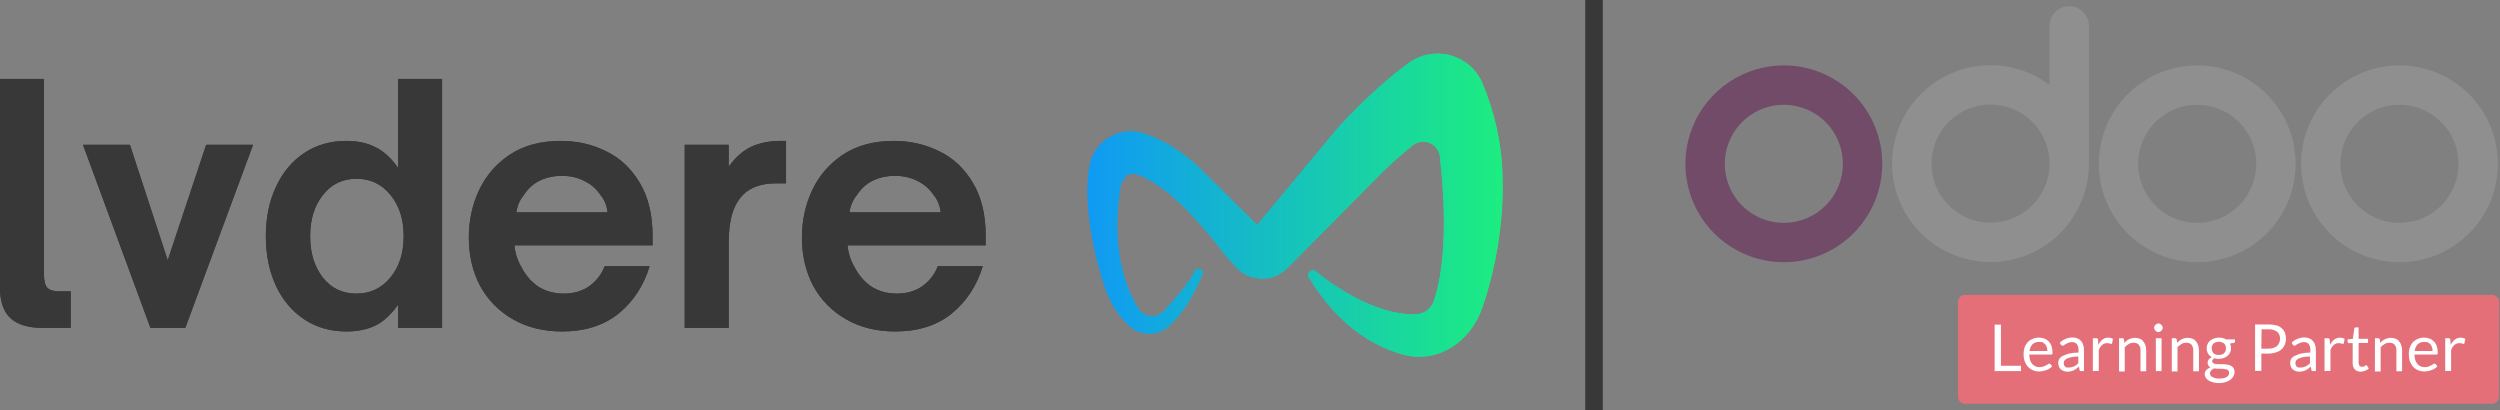 <svg width="2845" height="467" viewBox="0 0 2845 467" fill="none" xmlns="http://www.w3.org/2000/svg">
<rect x="0" y="0" width="2845" height="467" fill="#808080" stroke="none"/>
<path d="M48.199 373.109C32.38 373.109 20.392 369.519 12.235 362.341C4.078 354.915 0 343.281 0 327.439V89.807H50.053V312.587C50.053 319.518 51.289 324.468 53.761 327.439C56.48 330.161 60.929 331.523 67.108 331.523H80.456V373.109H48.199ZM210.875 373.109H171.203L94.455 164.81H147.845L190.853 296.25L234.604 164.81H287.993L210.875 373.109ZM394.107 377.193C376.063 377.193 360.12 372.614 346.279 363.455C332.437 354.296 321.685 341.548 314.022 325.211C306.359 308.626 302.529 289.814 302.529 268.773C302.529 247.733 306.359 229.044 314.022 212.707C321.685 196.122 332.437 183.251 346.279 174.092C360.12 164.933 376.063 160.354 394.107 160.354C406.961 160.354 417.959 162.706 427.105 167.409C436.497 171.864 445.149 179.785 453.059 191.172V89.807H503.112V373.109H453.059V346.746C444.902 358.133 436.251 366.054 427.105 370.509C417.959 374.965 406.961 377.193 394.107 377.193ZM405.601 334.122C421.421 334.122 434.273 328.058 444.16 315.928C454.294 303.799 459.362 288.081 459.362 268.773C459.362 249.466 454.294 233.748 444.16 221.618C434.273 209.489 421.421 203.425 405.601 203.425C389.781 203.425 377.052 209.613 367.412 221.99C357.772 234.119 352.952 249.714 352.952 268.773C352.952 287.833 357.772 303.552 367.412 315.928C377.052 328.058 389.781 334.122 405.601 334.122ZM639.553 377.193C618.542 377.193 600.004 372.614 583.938 363.455C567.872 354.296 555.389 341.671 546.491 325.582C537.84 309.245 533.514 290.803 533.514 270.259C533.514 251.199 537.345 233.376 545.008 216.792C552.917 199.959 564.658 186.345 580.23 175.949C596.05 165.552 615.33 160.354 638.07 160.354C656.855 160.354 674.157 164.315 689.976 172.236C705.796 179.909 718.525 191.914 728.165 208.252C737.805 224.341 742.625 244.391 742.625 268.402V279.17H585.421C586.163 287.833 588.758 296.002 593.207 303.676C598.15 313.329 604.701 320.879 612.858 326.325C621.262 331.523 630.777 334.122 641.406 334.122C652.777 334.122 662.54 331.275 670.697 325.582C678.854 319.641 684.663 312.092 688.123 302.933H739.288C732.614 324.963 720.873 342.91 704.065 356.771C687.258 370.386 665.754 377.193 639.553 377.193ZM691.459 241.669C690.47 233.748 687.875 227.312 683.673 222.361C678.977 215.183 672.798 209.737 665.135 206.024C657.472 202.063 648.945 200.083 639.553 200.083C630.16 200.083 621.633 201.94 613.97 205.653C606.555 209.366 600.499 214.935 595.802 222.361C591.353 227.807 588.635 234.243 587.646 241.669H691.459ZM779.2 373.109V164.81H829.253V189.687C836.916 179.043 845.444 171.493 854.836 167.037C864.476 162.582 875.722 160.354 888.575 160.354H894.508V208.623H883.014C867.194 208.623 854.836 212.831 845.938 221.247C840.253 226.94 836.05 234.243 833.332 243.154C830.613 251.817 829.253 262.956 829.253 276.571V373.109H779.2ZM1018.64 377.193C997.633 377.193 979.095 372.614 963.029 363.455C946.963 354.296 934.48 341.671 925.582 325.582C916.931 309.245 912.605 290.803 912.605 270.259C912.605 251.199 916.436 233.376 924.099 216.792C932.008 199.959 943.75 186.345 959.322 175.949C975.141 165.552 994.421 160.354 1017.16 160.354C1035.95 160.354 1053.25 164.315 1069.07 172.236C1084.89 179.909 1097.62 191.914 1107.26 208.252C1116.9 224.341 1121.72 244.391 1121.72 268.402V279.17H964.512C965.254 287.833 967.849 296.002 972.298 303.676C977.241 313.329 983.792 320.879 991.949 326.325C1000.35 331.523 1009.87 334.122 1020.5 334.122C1031.87 334.122 1041.63 331.275 1049.79 325.582C1057.94 319.641 1063.75 312.092 1067.21 302.933H1118.38C1111.71 324.963 1099.96 342.91 1083.16 356.771C1066.35 370.386 1044.84 377.193 1018.64 377.193ZM1070.55 241.669C1069.56 233.748 1066.97 227.312 1062.76 222.361C1058.07 215.183 1051.89 209.737 1044.23 206.024C1036.56 202.063 1028.04 200.083 1018.64 200.083C1009.25 200.083 1000.72 201.94 993.061 205.653C985.646 209.366 979.591 214.935 974.894 222.361C970.445 227.807 967.726 234.243 966.737 241.669H1070.55Z" fill="#383838"/>
<path d="M1603.04 71.719C1559.63 103.293 1522.13 145.994 1522.13 145.994L1430.61 256.051L1366.65 192.69C1342.99 169.487 1319.86 157.645 1301.02 151.704C1273.54 143.041 1244.64 160.9 1239.8 189.264C1229.71 248.527 1257.43 327.028 1257.43 327.028C1264.55 348.371 1275.74 362.393 1285.74 371.314C1298.27 382.49 1317.31 382.658 1329.85 371.49C1350.76 352.869 1363.68 323.952 1368.69 311.101C1369.3 309.541 1368.57 307.785 1367.04 307.1L1364.43 305.923C1362.85 305.219 1361.03 305.915 1360.28 307.468C1353.52 321.514 1337.04 340.552 1324.59 353.872C1316.2 362.844 1301.55 361.307 1295.16 350.823C1264.83 301.158 1270.71 240.663 1274.89 213.072C1276.09 205.143 1283.26 195.792 1291.05 197.74C1327.29 206.805 1372.56 263.171 1372.56 263.171C1387.67 280.464 1391.98 288.913 1406.96 304.549C1422.74 321.023 1449.01 321.287 1465.07 305.085L1573.29 195.883C1586.45 183.011 1598.15 172.972 1607.7 165.408C1619.49 156.068 1636.97 163.343 1638.63 178.281C1649.22 273.592 1638.85 322.135 1631.54 342.889C1628.55 351.364 1620.71 357.21 1611.72 357.588C1565.18 359.56 1515.36 323.416 1496.75 308.385C1495.16 307.105 1492.9 307.156 1491.37 308.498L1489.86 309.826C1488.35 311.149 1487.99 313.372 1489.03 315.092C1521.81 369.436 1561.44 393.119 1594.32 402.939C1634.95 415.064 1673.15 389.898 1686.95 349.87C1713.51 272.754 1709.83 206.197 1709.83 206.197C1709.94 162.108 1699.12 123.915 1687.33 95.428C1678.26 73.523 1657.36 60.997 1635.8 61C1624.53 61 1613.08 64.425 1603.04 71.719Z" fill="url(#paint0_linear_1180_105)"/>
<path d="M48.199 373.109C32.38 373.109 20.392 369.519 12.235 362.341C4.078 354.915 0 343.281 0 327.439V89.807H50.053V312.587C50.053 319.518 51.289 324.468 53.761 327.439C56.48 330.161 60.929 331.523 67.108 331.523H80.456V373.109H48.199ZM210.875 373.109H171.203L94.455 164.81H147.845L190.853 296.25L234.604 164.81H287.993L210.875 373.109ZM394.107 377.193C376.063 377.193 360.12 372.614 346.279 363.455C332.437 354.296 321.685 341.548 314.022 325.211C306.359 308.626 302.529 289.814 302.529 268.773C302.529 247.733 306.359 229.044 314.022 212.707C321.685 196.122 332.437 183.251 346.279 174.092C360.12 164.933 376.063 160.354 394.107 160.354C406.961 160.354 417.959 162.706 427.105 167.409C436.497 171.864 445.149 179.785 453.059 191.172V89.807H503.112V373.109H453.059V346.746C444.902 358.133 436.251 366.054 427.105 370.509C417.959 374.965 406.961 377.193 394.107 377.193ZM405.601 334.122C421.421 334.122 434.273 328.058 444.16 315.928C454.294 303.799 459.362 288.081 459.362 268.773C459.362 249.466 454.294 233.748 444.16 221.618C434.273 209.489 421.421 203.425 405.601 203.425C389.781 203.425 377.052 209.613 367.412 221.99C357.772 234.119 352.952 249.714 352.952 268.773C352.952 287.833 357.772 303.552 367.412 315.928C377.052 328.058 389.781 334.122 405.601 334.122ZM639.553 377.193C618.542 377.193 600.004 372.614 583.938 363.455C567.872 354.296 555.389 341.671 546.491 325.582C537.84 309.245 533.514 290.803 533.514 270.259C533.514 251.199 537.345 233.376 545.008 216.792C552.917 199.959 564.658 186.345 580.23 175.949C596.05 165.552 615.33 160.354 638.07 160.354C656.855 160.354 674.157 164.315 689.976 172.236C705.796 179.909 718.525 191.914 728.165 208.252C737.805 224.341 742.625 244.391 742.625 268.402V279.17H585.421C586.163 287.833 588.758 296.002 593.207 303.676C598.15 313.329 604.701 320.879 612.858 326.325C621.262 331.523 630.777 334.122 641.406 334.122C652.777 334.122 662.54 331.275 670.697 325.582C678.854 319.641 684.663 312.092 688.123 302.933H739.288C732.614 324.963 720.873 342.91 704.065 356.771C687.258 370.386 665.754 377.193 639.553 377.193ZM691.459 241.669C690.47 233.748 687.875 227.312 683.673 222.361C678.977 215.183 672.798 209.737 665.135 206.024C657.472 202.063 648.945 200.083 639.553 200.083C630.16 200.083 621.633 201.94 613.97 205.653C606.555 209.366 600.499 214.935 595.802 222.361C591.353 227.807 588.635 234.243 587.646 241.669H691.459ZM779.2 373.109V164.81H829.253V189.687C836.916 179.043 845.444 171.493 854.836 167.037C864.476 162.582 875.722 160.354 888.575 160.354H894.508V208.623H883.014C867.194 208.623 854.836 212.831 845.938 221.247C840.253 226.94 836.05 234.243 833.332 243.154C830.613 251.817 829.253 262.956 829.253 276.571V373.109H779.2ZM1018.64 377.193C997.633 377.193 979.095 372.614 963.029 363.455C946.963 354.296 934.48 341.671 925.582 325.582C916.931 309.245 912.605 290.803 912.605 270.259C912.605 251.199 916.436 233.376 924.099 216.792C932.008 199.959 943.75 186.345 959.322 175.949C975.141 165.552 994.421 160.354 1017.16 160.354C1035.95 160.354 1053.25 164.315 1069.07 172.236C1084.89 179.909 1097.62 191.914 1107.26 208.252C1116.9 224.341 1121.72 244.391 1121.72 268.402V279.17H964.512C965.254 287.833 967.849 296.002 972.298 303.676C977.241 313.329 983.792 320.879 991.949 326.325C1000.35 331.523 1009.87 334.122 1020.5 334.122C1031.87 334.122 1041.63 331.275 1049.79 325.582C1057.94 319.641 1063.75 312.092 1067.21 302.933H1118.38C1111.71 324.963 1099.96 342.91 1083.16 356.771C1066.35 370.386 1044.84 377.193 1018.64 377.193ZM1070.55 241.669C1069.56 233.748 1066.97 227.312 1062.76 222.361C1058.07 215.183 1051.89 209.737 1044.23 206.024C1036.56 202.063 1028.04 200.083 1018.64 200.083C1009.25 200.083 1000.72 201.94 993.061 205.653C985.646 209.366 979.591 214.935 974.894 222.361C970.445 227.807 967.726 234.243 966.737 241.669H1070.55Z" fill="#383838"/>
<path d="M1603.04 71.719C1559.63 103.293 1522.13 145.994 1522.13 145.994L1430.61 256.051L1366.65 192.69C1342.99 169.487 1319.86 157.645 1301.02 151.704C1273.54 143.041 1244.64 160.9 1239.8 189.264C1229.71 248.527 1257.43 327.028 1257.43 327.028C1264.55 348.371 1275.74 362.393 1285.74 371.314C1298.27 382.49 1317.31 382.658 1329.85 371.49C1350.76 352.869 1363.68 323.952 1368.69 311.101C1369.3 309.541 1368.57 307.785 1367.04 307.1L1364.43 305.923C1362.85 305.219 1361.03 305.915 1360.28 307.468C1353.52 321.514 1337.04 340.552 1324.59 353.872C1316.2 362.844 1301.55 361.307 1295.16 350.823C1264.83 301.158 1270.71 240.663 1274.89 213.072C1276.09 205.143 1283.26 195.792 1291.05 197.74C1327.29 206.805 1372.56 263.171 1372.56 263.171C1387.67 280.464 1391.98 288.913 1406.96 304.549C1422.74 321.023 1449.01 321.287 1465.07 305.085L1573.29 195.883C1586.45 183.011 1598.15 172.972 1607.7 165.408C1619.49 156.068 1636.97 163.343 1638.63 178.281C1649.22 273.592 1638.85 322.135 1631.54 342.889C1628.55 351.364 1620.71 357.21 1611.72 357.588C1565.18 359.56 1515.36 323.416 1496.75 308.385C1495.16 307.105 1492.9 307.156 1491.37 308.498L1489.86 309.826C1488.35 311.149 1487.99 313.372 1489.03 315.092C1521.81 369.436 1561.44 393.119 1594.32 402.939C1634.95 415.064 1673.15 389.898 1686.95 349.87C1713.51 272.754 1709.83 206.197 1709.83 206.197C1709.94 162.108 1699.12 123.915 1687.33 95.428C1678.26 73.523 1657.36 60.997 1635.8 61C1624.53 61 1613.08 64.425 1603.04 71.719Z" fill="url(#paint1_linear_1180_105)"/>
<path d="M2843.79 451.64C2843.77 453.712 2842.94 455.693 2841.47 457.158C2840 458.624 2838.02 459.457 2835.95 459.48H2236.08C2234.01 459.457 2232.03 458.624 2230.56 457.158C2229.1 455.693 2228.26 453.712 2228.24 451.64V343.448C2228.26 341.376 2229.1 339.396 2230.56 337.93C2232.03 336.465 2234.01 335.632 2236.08 335.608H2836.18C2838.25 335.632 2840.23 336.465 2841.69 337.93C2843.16 339.396 2843.99 341.376 2844.02 343.448L2843.79 451.64Z" fill="#E46F78"/>
<path d="M2730.6 74.424C2708.45 74.424 2686.79 80.993 2668.38 93.299C2649.96 105.606 2635.6 123.098 2627.13 143.563C2618.65 164.029 2616.43 186.548 2620.75 208.274C2625.07 230 2635.74 249.956 2651.4 265.62C2667.07 281.283 2687.02 291.95 2708.75 296.272C2730.48 300.593 2752.99 298.375 2773.46 289.898C2793.93 281.421 2811.42 267.066 2823.72 248.648C2836.03 230.229 2842.6 208.575 2842.6 186.424C2842.6 156.72 2830.8 128.232 2809.8 107.228C2788.79 86.224 2760.3 74.424 2730.6 74.424ZM2730.6 253.624C2717.31 253.624 2704.32 249.683 2693.27 242.299C2682.21 234.914 2673.6 224.419 2668.51 212.14C2663.43 199.861 2662.1 186.349 2664.69 173.314C2667.28 160.278 2673.68 148.304 2683.08 138.906C2692.48 129.508 2704.45 123.108 2717.49 120.515C2730.53 117.922 2744.04 119.253 2756.32 124.339C2768.6 129.425 2779.09 138.039 2786.47 149.089C2793.86 160.14 2797.8 173.133 2797.8 186.424C2797.8 204.246 2790.72 221.339 2778.12 233.941C2765.51 246.544 2748.42 253.624 2730.6 253.624Z" fill="#8F8F8F"/>
<path d="M2500.4 74.424C2478.25 74.424 2456.59 80.993 2438.18 93.299C2419.76 105.606 2405.4 123.098 2396.92 143.563C2388.45 164.029 2386.23 186.548 2390.55 208.274C2394.87 230 2405.54 249.956 2421.2 265.62C2436.87 281.283 2456.82 291.95 2478.55 296.272C2500.28 300.593 2522.79 298.375 2543.26 289.898C2563.73 281.421 2581.22 267.066 2593.52 248.648C2605.83 230.229 2612.4 208.575 2612.4 186.424C2612.4 171.716 2609.5 157.152 2603.87 143.563C2598.25 129.975 2590 117.628 2579.6 107.228C2569.2 96.828 2556.85 88.578 2543.26 82.949C2529.67 77.321 2515.11 74.424 2500.4 74.424ZM2500.4 253.624C2487.11 253.624 2474.12 249.683 2463.07 242.299C2452.01 234.914 2443.4 224.419 2438.31 212.14C2433.23 199.861 2431.9 186.349 2434.49 173.314C2437.08 160.278 2443.48 148.304 2452.88 138.906C2462.28 129.508 2474.25 123.108 2487.29 120.515C2500.32 117.922 2513.84 119.253 2526.12 124.339C2538.39 129.425 2548.89 138.039 2556.27 149.089C2563.66 160.14 2567.6 173.133 2567.6 186.424C2567.6 204.246 2560.52 221.339 2547.92 233.941C2535.31 246.544 2518.22 253.624 2500.4 253.624Z" fill="#8F8F8F"/>
<path d="M2030 74.424C2007.85 74.424 1986.19 80.993 1967.78 93.299C1949.36 105.606 1935 123.098 1926.53 143.563C1918.05 164.029 1915.83 186.548 1920.15 208.274C1924.47 230 1935.14 249.956 1950.8 265.62C1966.47 281.283 1986.42 291.95 2008.15 296.272C2029.88 300.593 2052.4 298.375 2072.86 289.898C2093.33 281.421 2110.82 267.066 2123.12 248.648C2135.43 230.229 2142 208.575 2142 186.424C2142 156.72 2130.2 128.232 2109.2 107.228C2088.19 86.224 2059.7 74.424 2030 74.424ZM2030 253.624C2016.71 253.624 2003.72 249.683 1992.67 242.299C1981.61 234.914 1973 224.419 1967.92 212.14C1962.83 199.861 1961.5 186.349 1964.09 173.314C1966.68 160.278 1973.08 148.304 1982.48 138.906C1991.88 129.508 2003.85 123.108 2016.89 120.515C2029.93 117.922 2043.44 119.253 2055.72 124.339C2068 129.425 2078.49 138.039 2085.87 149.089C2093.26 160.14 2097.2 173.133 2097.2 186.424C2097.2 204.246 2090.12 221.339 2077.52 233.941C2064.92 246.544 2047.82 253.624 2030 253.624Z" fill="#714B67"/>
<path d="M2354.8 7C2348.86 7 2343.16 9.36 2338.96 13.561C2334.76 17.762 2332.4 23.459 2332.4 29.4V96.6C2312.22 81.468 2287.53 73.588 2262.32 74.237C2237.11 74.886 2212.85 84.026 2193.48 100.176C2174.11 116.327 2160.76 138.542 2155.58 163.227C2150.41 187.911 2153.72 213.619 2164.97 236.188C2176.23 258.757 2194.78 276.867 2217.61 287.584C2240.44 298.302 2266.21 301 2290.77 295.242C2315.32 289.485 2337.22 275.608 2352.9 255.859C2368.59 236.11 2377.15 211.645 2377.2 186.424V29.4C2377.2 23.459 2374.84 17.762 2370.64 13.561C2366.44 9.36 2360.74 7 2354.8 7ZM2265.2 253.4C2251.91 253.4 2238.92 249.459 2227.87 242.075C2216.81 234.691 2208.2 224.195 2203.12 211.916C2198.03 199.637 2196.7 186.125 2199.29 173.09C2201.88 160.054 2208.28 148.08 2217.68 138.682C2227.08 129.284 2239.05 122.884 2252.09 120.291C2265.13 117.698 2278.64 119.029 2290.92 124.115C2303.2 129.201 2313.69 137.815 2321.07 148.866C2328.46 159.917 2332.4 172.909 2332.4 186.2C2332.4 204.023 2325.32 221.115 2312.72 233.718C2300.12 246.32 2283.02 253.4 2265.2 253.4Z" fill="#8F8F8F"/>
<path d="M2276.85 416.249H2299.92V422.297H2269.9V369.433H2277.07V416.249H2276.85Z" fill="white"/>
<path d="M2320.3 384.216C2322.44 384.242 2324.56 384.621 2326.58 385.336C2328.47 386.028 2330.17 387.183 2331.5 388.696C2332.93 390.151 2334 391.914 2334.64 393.848C2335.39 396.163 2335.77 398.583 2335.76 401.016C2335.76 402.136 2335.76 402.808 2335.54 403.032C2335.31 403.256 2334.86 403.48 2334.19 403.48H2309.33C2309.36 405.601 2309.66 407.708 2310.22 409.752C2310.77 411.38 2311.61 412.898 2312.69 414.232C2313.73 415.319 2314.94 416.228 2316.27 416.92C2317.76 417.56 2319.36 417.866 2320.98 417.816C2322.42 417.848 2323.87 417.621 2325.23 417.144C2326.35 416.696 2327.47 416.248 2328.37 415.8C2329.14 415.402 2329.89 414.953 2330.61 414.456C2331.05 414.084 2331.6 413.851 2332.18 413.784C2332.43 413.801 2332.69 413.868 2332.92 413.984C2333.15 414.099 2333.35 414.26 2333.52 414.456L2335.31 416.92C2334.45 417.859 2333.47 418.687 2332.4 419.384C2331.28 420.114 2330.07 420.715 2328.82 421.176C2327.5 421.653 2326.16 422.027 2324.78 422.296C2323.45 422.556 2322.11 422.706 2320.75 422.744C2318.3 422.775 2315.86 422.318 2313.58 421.4C2311.48 420.53 2309.57 419.234 2307.98 417.592C2306.33 415.76 2305.04 413.632 2304.18 411.32C2303.24 408.581 2302.79 405.702 2302.83 402.808C2302.84 400.303 2303.22 397.812 2303.95 395.416C2304.75 393.306 2305.89 391.34 2307.31 389.592C2308.9 387.951 2310.8 386.654 2312.91 385.784C2315.21 384.667 2317.75 384.129 2320.3 384.216ZM2320.3 389.144C2318.95 389.069 2317.6 389.268 2316.33 389.73C2315.06 390.192 2313.9 390.907 2312.91 391.832C2311.01 393.951 2309.84 396.618 2309.55 399.448H2329.94C2329.95 398.002 2329.72 396.564 2329.26 395.192C2328.85 393.983 2328.25 392.849 2327.47 391.832C2326.6 390.964 2325.62 390.211 2324.56 389.592C2323.2 389.088 2321.74 388.934 2320.3 389.144Z" fill="white"/>
<path d="M2371.6 422.296H2368.69C2368.15 422.349 2367.62 422.272 2367.12 422.072C2366.89 421.941 2366.7 421.742 2366.58 421.503C2366.46 421.263 2366.41 420.994 2366.45 420.728L2365.78 417.144C2364.86 418.03 2363.89 418.853 2362.86 419.608C2361.94 420.286 2360.97 420.885 2359.95 421.4C2357.7 422.408 2355.26 422.942 2352.78 422.968C2351.41 422.982 2350.05 422.755 2348.75 422.296C2347.54 421.884 2346.41 421.278 2345.39 420.504C2344.4 419.656 2343.63 418.58 2343.15 417.368C2342.6 415.938 2342.29 414.422 2342.26 412.888C2342.28 411.4 2342.67 409.94 2343.38 408.632C2344.33 407.059 2345.73 405.81 2347.41 405.048C2349.7 403.908 2352.1 403.007 2354.58 402.36C2358.11 401.583 2361.71 401.207 2365.33 401.24V398.328C2365.44 395.956 2364.82 393.607 2363.54 391.608C2362.84 390.824 2361.97 390.214 2361 389.825C2360.03 389.436 2358.98 389.279 2357.94 389.368C2356.56 389.334 2355.19 389.563 2353.9 390.04C2352.78 390.488 2351.89 390.936 2350.99 391.384C2350.25 391.725 2349.57 392.178 2348.98 392.728C2348.49 393.176 2347.85 393.417 2347.18 393.4C2346.77 393.393 2346.37 393.233 2346.06 392.952C2345.84 392.728 2345.39 392.504 2345.17 392.056L2344.05 390.04C2345.93 388.074 2348.23 386.544 2350.77 385.56C2353.26 384.568 2355.92 384.037 2358.61 383.992C2360.53 383.995 2362.43 384.376 2364.21 385.112C2365.77 385.741 2367.15 386.741 2368.24 388.024C2369.4 389.303 2370.25 390.838 2370.7 392.504C2371.36 394.373 2371.67 396.348 2371.6 398.328V422.296ZM2354.58 418.264C2355.64 418.241 2356.69 418.091 2357.71 417.816C2358.61 417.592 2359.5 417.144 2360.4 416.92C2361.32 416.562 2362.15 416.03 2362.86 415.352C2363.54 414.68 2364.43 414.008 2365.1 413.336V405.72C2362.55 405.669 2359.99 405.895 2357.49 406.392C2355.72 406.716 2353.99 407.242 2352.34 407.96C2351.2 408.462 2350.2 409.23 2349.42 410.2C2348.79 411.036 2348.48 412.067 2348.53 413.112C2348.55 413.952 2348.7 414.783 2348.98 415.576C2349.22 416.305 2349.69 416.935 2350.32 417.368C2350.58 417.644 2350.89 417.866 2351.24 418.02C2351.58 418.173 2351.96 418.257 2352.34 418.264C2353.08 418.15 2353.83 418.15 2354.58 418.264Z" fill="white"/>
<path d="M2381.68 422.297V384.889H2385.49C2386.04 384.903 2386.58 385.057 2387.06 385.337C2387.5 385.561 2387.5 386.009 2387.5 386.681L2387.95 392.505C2389.03 390.152 2390.64 388.082 2392.66 386.457C2394.54 384.896 2396.94 384.096 2399.38 384.217C2400.36 384.239 2401.34 384.39 2402.29 384.665C2403.08 384.826 2403.84 385.13 2404.53 385.561L2403.63 390.489C2403.41 391.161 2403.18 391.385 2402.51 391.385C2401.97 391.312 2401.44 391.161 2400.94 390.937C2400 390.644 2399.02 390.493 2398.03 390.489C2395.91 390.435 2393.84 391.151 2392.21 392.505C2390.47 394.092 2389.16 396.096 2388.4 398.329V422.073L2381.68 422.297Z" fill="white"/>
<path d="M2411.47 422.296V384.888H2415.28C2415.69 384.858 2416.1 384.977 2416.43 385.224C2416.76 385.471 2416.99 385.83 2417.07 386.232L2417.52 390.264C2418.99 388.477 2420.82 387.026 2422.9 386.008C2425.07 384.992 2427.44 384.458 2429.84 384.44C2431.69 384.44 2433.52 384.821 2435.22 385.56C2436.74 386.136 2438.07 387.149 2439.02 388.472C2440.11 389.807 2440.94 391.324 2441.49 392.952C2442.04 394.847 2442.34 396.804 2442.38 398.776V422.52H2435.89V398.776C2436.05 396.435 2435.33 394.119 2433.87 392.28C2433.13 391.499 2432.22 390.892 2431.21 390.505C2430.21 390.117 2429.12 389.959 2428.05 390.04C2426.17 390.006 2424.31 390.469 2422.67 391.384C2420.91 392.387 2419.32 393.674 2417.97 395.192V422.744H2411.47V422.296Z" fill="white"/>
<path d="M2461.2 373.016C2461.19 373.639 2461.03 374.251 2460.75 374.808C2460.46 375.382 2460.08 375.91 2459.63 376.376C2459.15 376.802 2458.62 377.177 2458.06 377.496C2457.5 377.75 2456.89 377.901 2456.27 377.944C2455.65 377.929 2455.04 377.776 2454.48 377.496C2453.91 377.2 2453.38 376.823 2452.91 376.376C2452.49 375.893 2452.11 375.367 2451.79 374.808C2451.5 374.256 2451.34 373.641 2451.34 373.016C2451.34 372.391 2451.5 371.775 2451.79 371.224C2452.03 370.618 2452.42 370.08 2452.91 369.656C2453.4 369.23 2453.92 368.855 2454.48 368.536C2455.03 368.242 2455.65 368.088 2456.27 368.088C2456.9 368.088 2457.51 368.242 2458.06 368.536C2458.67 368.776 2459.21 369.161 2459.63 369.656C2460.06 370.139 2460.43 370.665 2460.75 371.224C2461.11 371.75 2461.27 372.384 2461.2 373.016ZM2459.86 384.888V422.296H2453.36V384.888H2459.86Z" fill="white"/>
<path d="M2471.5 422.296V384.888H2475.31C2475.72 384.858 2476.13 384.977 2476.46 385.224C2476.79 385.471 2477.02 385.83 2477.1 386.232L2477.55 390.264C2479.02 388.477 2480.85 387.026 2482.93 386.008C2485.1 384.992 2487.47 384.458 2489.87 384.44C2491.72 384.44 2493.55 384.821 2495.25 385.56C2496.78 386.136 2498.1 387.149 2499.06 388.472C2500.14 389.807 2500.97 391.324 2501.52 392.952C2502.07 394.847 2502.37 396.804 2502.42 398.776V422.52H2495.92V398.776C2496.08 396.435 2495.36 394.119 2493.9 392.28C2493.16 391.499 2492.25 390.892 2491.24 390.505C2490.24 390.117 2489.16 389.959 2488.08 390.04C2486.2 390.006 2484.35 390.469 2482.7 391.384C2480.94 392.387 2479.35 393.674 2478 395.192V422.744H2471.5V422.296Z" fill="white"/>
<path d="M2525.04 384.216C2526.54 384.243 2528.04 384.393 2529.52 384.664C2530.84 385.05 2532.12 385.576 2533.33 386.232H2543.41V388.696C2543.41 389.592 2542.96 390.04 2541.84 390.264L2537.58 390.936C2538.5 392.578 2538.96 394.433 2538.93 396.312C2538.93 398.018 2538.55 399.702 2537.81 401.24C2537.17 402.734 2536.17 404.044 2534.9 405.048C2533.56 406.13 2532.04 406.964 2530.42 407.512C2528.62 408.154 2526.72 408.457 2524.82 408.408C2523.15 408.42 2521.49 408.194 2519.89 407.736C2519.2 408.142 2518.59 408.674 2518.1 409.304C2517.68 409.811 2517.44 410.441 2517.42 411.096C2517.42 411.5 2517.52 411.898 2517.72 412.251C2517.92 412.604 2518.2 412.901 2518.54 413.112C2519.42 413.695 2520.41 414.077 2521.46 414.232C2522.79 414.432 2524.14 414.507 2525.49 414.456H2530.19C2531.77 414.494 2533.34 414.644 2534.9 414.904C2536.32 415.078 2537.69 415.535 2538.93 416.248C2540.1 416.898 2541.1 417.82 2541.84 418.936C2542.61 420.222 2542.99 421.697 2542.96 423.192C2542.91 424.82 2542.53 426.42 2541.84 427.896C2540.97 429.431 2539.83 430.797 2538.48 431.928C2536.79 433.206 2534.9 434.191 2532.88 434.84C2530.48 435.573 2527.99 435.951 2525.49 435.96C2523.07 436.037 2520.65 435.734 2518.32 435.064C2516.48 434.634 2514.74 433.875 2513.17 432.824C2511.91 432.016 2510.84 430.946 2510.03 429.688C2509.33 428.541 2508.94 427.227 2508.91 425.88C2508.93 424.148 2509.56 422.479 2510.7 421.176C2512.06 419.731 2513.75 418.653 2515.63 418.04C2514.63 417.628 2513.77 416.926 2513.17 416.024C2512.51 415.034 2512.19 413.852 2512.27 412.664C2512.24 412.132 2512.31 411.597 2512.5 411.096C2512.7 410.457 2513.01 409.853 2513.39 409.304C2513.8 408.676 2514.33 408.141 2514.96 407.736L2516.98 406.392C2515.25 405.41 2513.79 404.027 2512.72 402.36C2511.7 400.506 2511.16 398.427 2511.15 396.312C2511.15 394.606 2511.53 392.922 2512.27 391.384C2512.98 389.936 2513.97 388.643 2515.18 387.576C2516.52 386.495 2518.04 385.66 2519.66 385.112C2521.38 384.471 2523.21 384.167 2525.04 384.216ZM2536.69 424.088C2536.74 423.285 2536.5 422.489 2536.02 421.848C2535.54 421.159 2534.82 420.678 2534 420.504C2533.1 420.28 2531.98 420.056 2530.86 419.832C2529.68 419.646 2528.48 419.571 2527.28 419.608H2523.47C2522.19 419.583 2520.92 419.433 2519.66 419.16C2518.42 419.796 2517.29 420.628 2516.3 421.624C2515.86 422.06 2515.51 422.584 2515.28 423.162C2515.05 423.741 2514.94 424.361 2514.96 424.984C2514.94 425.783 2515.18 426.567 2515.63 427.224C2516.14 427.986 2516.83 428.603 2517.65 429.016C2518.74 429.541 2519.86 429.991 2521.01 430.36C2522.54 430.753 2524.13 430.904 2525.71 430.808C2527.29 430.792 2528.86 430.642 2530.42 430.36C2531.67 430.087 2532.88 429.635 2534 429.016C2534.91 428.447 2535.67 427.681 2536.24 426.776C2536.54 425.911 2536.69 425.003 2536.69 424.088ZM2525.04 403.928C2526.25 403.904 2527.45 403.753 2528.62 403.48C2529.55 403.144 2530.39 402.609 2531.09 401.912C2531.74 401.179 2532.27 400.347 2532.66 399.448C2533.04 398.45 2533.19 397.378 2533.1 396.312C2533.15 395.326 2533 394.341 2532.65 393.416C2532.3 392.492 2531.77 391.648 2531.09 390.936C2529.34 389.628 2527.22 388.92 2525.04 388.92C2522.86 388.92 2520.74 389.628 2518.99 390.936C2518.31 391.648 2517.78 392.492 2517.43 393.416C2517.08 394.341 2516.93 395.326 2516.98 396.312C2517.02 397.37 2517.17 398.421 2517.42 399.448C2517.76 400.375 2518.29 401.216 2518.99 401.913C2519.69 402.61 2520.53 403.145 2521.46 403.48C2522.61 403.878 2523.83 404.03 2525.04 403.928Z" fill="white"/>
<path d="M2573.42 402.361V422.073H2566.26V369.209H2581.94C2584.88 369.191 2587.82 369.568 2590.67 370.329C2592.95 370.896 2595.04 372.055 2596.72 373.689C2598.35 375.056 2599.59 376.834 2600.3 378.841C2601.04 381.005 2601.42 383.275 2601.42 385.561C2601.45 387.87 2601 390.16 2600.08 392.281C2599.23 394.336 2597.93 396.174 2596.27 397.657C2594.47 399.249 2592.32 400.4 2590 401.017C2587.26 401.951 2584.38 402.406 2581.49 402.361H2573.42ZM2573.42 396.761H2581.94C2583.77 396.829 2585.6 396.524 2587.31 395.865C2588.79 395.392 2590.16 394.631 2591.34 393.625C2592.41 392.62 2593.25 391.398 2593.81 390.041C2594.34 388.604 2594.64 387.092 2594.7 385.561C2594.78 384.105 2594.54 382.65 2593.99 381.297C2593.45 379.944 2592.63 378.724 2591.57 377.721C2588.89 375.631 2585.55 374.595 2582.16 374.809H2573.65L2573.42 396.761Z" fill="white"/>
<path d="M2635.47 422.296H2632.56C2632.03 422.349 2631.49 422.272 2630.99 422.072C2630.76 421.941 2630.57 421.742 2630.45 421.503C2630.33 421.263 2630.29 420.994 2630.32 420.728L2629.65 417.144C2628.73 418.03 2627.76 418.853 2626.74 419.608C2625.82 420.286 2624.84 420.885 2623.82 421.4C2621.57 422.408 2619.13 422.942 2616.66 422.968C2615.28 422.982 2613.92 422.755 2612.62 422.296C2611.41 421.884 2610.28 421.278 2609.26 420.504C2608.27 419.656 2607.51 418.58 2607.02 417.368C2606.47 415.938 2606.17 414.422 2606.13 412.888C2606.15 411.4 2606.54 409.94 2607.25 408.632C2608.2 407.059 2609.61 405.81 2611.28 405.048C2613.57 403.908 2615.97 403.007 2618.45 402.36C2621.98 401.583 2625.59 401.207 2629.2 401.24V398.328C2629.32 395.956 2628.69 393.607 2627.41 391.608C2626.72 390.813 2625.86 390.194 2624.88 389.804C2623.91 389.414 2622.85 389.265 2621.81 389.368C2620.43 389.334 2619.07 389.563 2617.78 390.04C2616.66 390.488 2615.76 390.936 2614.86 391.384C2614.13 391.725 2613.45 392.178 2612.85 392.728C2612.34 393.143 2611.71 393.379 2611.06 393.4C2610.64 393.393 2610.24 393.233 2609.94 392.952C2609.71 392.728 2609.26 392.504 2609.04 392.056L2607.92 390.04C2609.81 388.074 2612.1 386.544 2614.64 385.56C2617.14 384.568 2619.79 384.037 2622.48 383.992C2624.4 383.995 2626.3 384.376 2628.08 385.112C2629.64 385.741 2631.02 386.741 2632.11 388.024C2633.27 389.303 2634.12 390.838 2634.58 392.504C2635.23 394.373 2635.54 396.348 2635.47 398.328V422.296ZM2618.22 418.264C2619.28 418.241 2620.34 418.091 2621.36 417.816C2622.26 417.592 2623.15 417.144 2624.05 416.92C2624.92 416.478 2625.74 415.953 2626.51 415.352C2627.18 414.68 2628.08 414.008 2628.75 413.336V405.72C2626.2 405.669 2623.64 405.895 2621.14 406.392C2619.36 406.716 2617.64 407.242 2615.98 407.96C2614.85 408.462 2613.85 409.23 2613.07 410.2C2612.44 411.036 2612.13 412.067 2612.18 413.112C2612.2 413.952 2612.35 414.783 2612.62 415.576C2612.86 416.305 2613.34 416.935 2613.97 417.368C2614.23 417.644 2614.54 417.866 2614.89 418.02C2615.23 418.173 2615.61 418.257 2615.98 418.264H2618.22Z" fill="white"/>
<path d="M2645.33 422.297V384.889H2649.14C2649.69 384.903 2650.23 385.057 2650.7 385.337C2651.15 385.561 2651.15 386.009 2651.15 386.681L2651.6 392.505C2652.68 390.152 2654.29 388.082 2656.3 386.457C2658.24 384.99 2660.6 384.202 2663.02 384.217C2664.01 384.239 2664.99 384.39 2665.94 384.665C2666.73 384.826 2667.49 385.13 2668.18 385.561L2667.28 390.489C2667.06 391.161 2666.83 391.385 2666.16 391.385C2665.62 391.312 2665.09 391.161 2664.59 390.937C2663.65 390.644 2662.67 390.493 2661.68 390.489C2659.56 390.435 2657.49 391.151 2655.86 392.505C2654.11 394.092 2652.8 396.096 2652.05 398.329V422.073L2645.33 422.297Z" fill="white"/>
<path d="M2686.54 422.968C2685.32 423.031 2684.09 422.845 2682.93 422.422C2681.78 421.998 2680.72 421.346 2679.82 420.504C2678.96 419.53 2678.3 418.395 2677.88 417.166C2677.46 415.936 2677.28 414.634 2677.36 413.336V390.488H2672.88C2672.71 390.485 2672.54 390.443 2672.38 390.366C2672.23 390.288 2672.09 390.177 2671.98 390.04C2671.7 389.734 2671.54 389.336 2671.54 388.92V386.232L2677.58 385.56L2679.15 373.912C2679.16 373.739 2679.2 373.569 2679.27 373.414C2679.35 373.259 2679.46 373.123 2679.6 373.016C2679.91 372.735 2680.3 372.576 2680.72 372.568H2684.08V385.56H2694.83V390.264H2684.08V412.664C2684.04 413.951 2684.43 415.215 2685.2 416.248C2685.56 416.651 2686.02 416.962 2686.52 417.156C2687.03 417.351 2687.57 417.424 2688.11 417.368C2688.72 417.416 2689.33 417.34 2689.9 417.144L2691.25 416.472C2691.59 416.305 2691.89 416.077 2692.14 415.8C2692.23 415.716 2692.34 415.652 2692.45 415.613C2692.57 415.574 2692.69 415.562 2692.82 415.576C2693.26 415.576 2693.49 415.8 2693.71 416.248L2695.73 419.384C2694.56 420.461 2693.19 421.298 2691.7 421.848C2690.06 422.517 2688.31 422.896 2686.54 422.968Z" fill="white"/>
<path d="M2702.67 422.296V384.888H2706.48C2706.89 384.858 2707.3 384.977 2707.63 385.224C2707.96 385.471 2708.19 385.83 2708.27 386.232L2708.72 390.264C2710.19 388.477 2712.02 387.026 2714.1 386.008C2716.27 384.992 2718.64 384.458 2721.04 384.44C2722.89 384.44 2724.72 384.821 2726.42 385.56C2727.94 386.136 2729.27 387.149 2730.22 388.472C2731.31 389.807 2732.14 391.324 2732.69 392.952C2733.24 394.847 2733.54 396.804 2733.58 398.776V422.52H2727.09V398.776C2727.25 396.435 2726.53 394.119 2725.07 392.28C2724.33 391.499 2723.42 390.892 2722.41 390.505C2721.4 390.117 2720.32 389.959 2719.25 390.04C2717.37 390.006 2715.51 390.469 2713.87 391.384C2712.11 392.387 2710.52 393.674 2709.17 395.192V422.744H2702.67V422.296Z" fill="white"/>
<path d="M2758.67 384.216C2760.81 384.242 2762.93 384.621 2764.94 385.336C2766.84 386.028 2768.54 387.183 2769.87 388.696C2771.3 390.151 2772.37 391.914 2773.01 393.848C2773.76 396.163 2774.14 398.583 2774.13 401.016C2774.13 402.136 2774.13 402.808 2773.9 403.032C2773.68 403.256 2773.23 403.48 2772.56 403.48H2747.7C2747.73 405.601 2748.03 407.709 2748.59 409.752C2749.14 411.38 2749.97 412.898 2751.06 414.232C2752.09 415.319 2753.31 416.228 2754.64 416.92C2756.12 417.56 2757.73 417.866 2759.34 417.816C2760.79 417.848 2762.23 417.621 2763.6 417.144C2764.72 416.696 2765.84 416.248 2766.74 415.8C2767.51 415.402 2768.26 414.953 2768.98 414.456C2769.42 414.084 2769.97 413.851 2770.54 413.784C2770.8 413.801 2771.05 413.868 2771.28 413.984C2771.52 414.099 2771.72 414.26 2771.89 414.456L2773.68 416.92C2772.82 417.859 2771.84 418.687 2770.77 419.384C2769.64 420.114 2768.44 420.715 2767.18 421.176C2765.87 421.653 2764.52 422.028 2763.15 422.296C2761.82 422.556 2760.47 422.706 2759.12 422.744C2756.67 422.775 2754.23 422.318 2751.95 421.4C2749.84 420.53 2747.94 419.234 2746.35 417.592C2744.7 415.76 2743.41 413.632 2742.54 411.32C2741.61 408.582 2741.15 405.702 2741.2 402.808C2741.21 400.303 2741.59 397.812 2742.32 395.416C2743.12 393.307 2744.25 391.34 2745.68 389.592C2747.26 387.951 2749.17 386.654 2751.28 385.784C2753.59 384.688 2756.12 384.151 2758.67 384.216ZM2758.67 389.144C2757.32 389.069 2755.97 389.268 2754.7 389.73C2753.43 390.192 2752.27 390.907 2751.28 391.832C2749.38 393.951 2748.21 396.618 2747.92 399.448H2768.3C2768.32 398.002 2768.09 396.564 2767.63 395.192C2767.22 393.983 2766.61 392.849 2765.84 391.832C2764.97 390.964 2763.99 390.211 2762.93 389.592C2761.57 389.088 2760.11 388.934 2758.67 389.144Z" fill="white"/>
<path d="M2782.64 422.297V384.889H2786.45C2787 384.903 2787.54 385.057 2788.02 385.337C2788.46 385.561 2788.46 386.009 2788.46 386.681L2788.91 392.505C2789.99 390.152 2791.6 388.082 2793.62 386.457C2795.55 384.99 2797.91 384.202 2800.34 384.217C2801.32 384.239 2802.3 384.39 2803.25 384.665C2804.04 384.826 2804.8 385.13 2805.49 385.561L2804.59 390.489C2804.37 391.161 2804.14 391.385 2803.47 391.385C2802.93 391.312 2802.4 391.161 2801.9 390.937C2800.96 390.644 2799.98 390.493 2798.99 390.489C2796.87 390.435 2794.8 391.151 2793.17 392.505C2791.43 394.092 2790.12 396.096 2789.36 398.329V422.073L2782.64 422.297Z" fill="white"/>
<rect x="1804" width="20" height="467" fill="#383838"/>
<defs>
<linearGradient id="paint0_linear_1180_105" x1="1237.59" y1="233.499" x2="1710" y2="233.499" gradientUnits="userSpaceOnUse">
<stop stop-color="#109AF4"/>
<stop offset="1" stop-color="#1CED80"/>
</linearGradient>
<linearGradient id="paint1_linear_1180_105" x1="1237.59" y1="233.499" x2="1710" y2="233.499" gradientUnits="userSpaceOnUse">
<stop stop-color="#109AF4"/>
<stop offset="1" stop-color="#1CED80"/>
</linearGradient>
</defs>
</svg>
